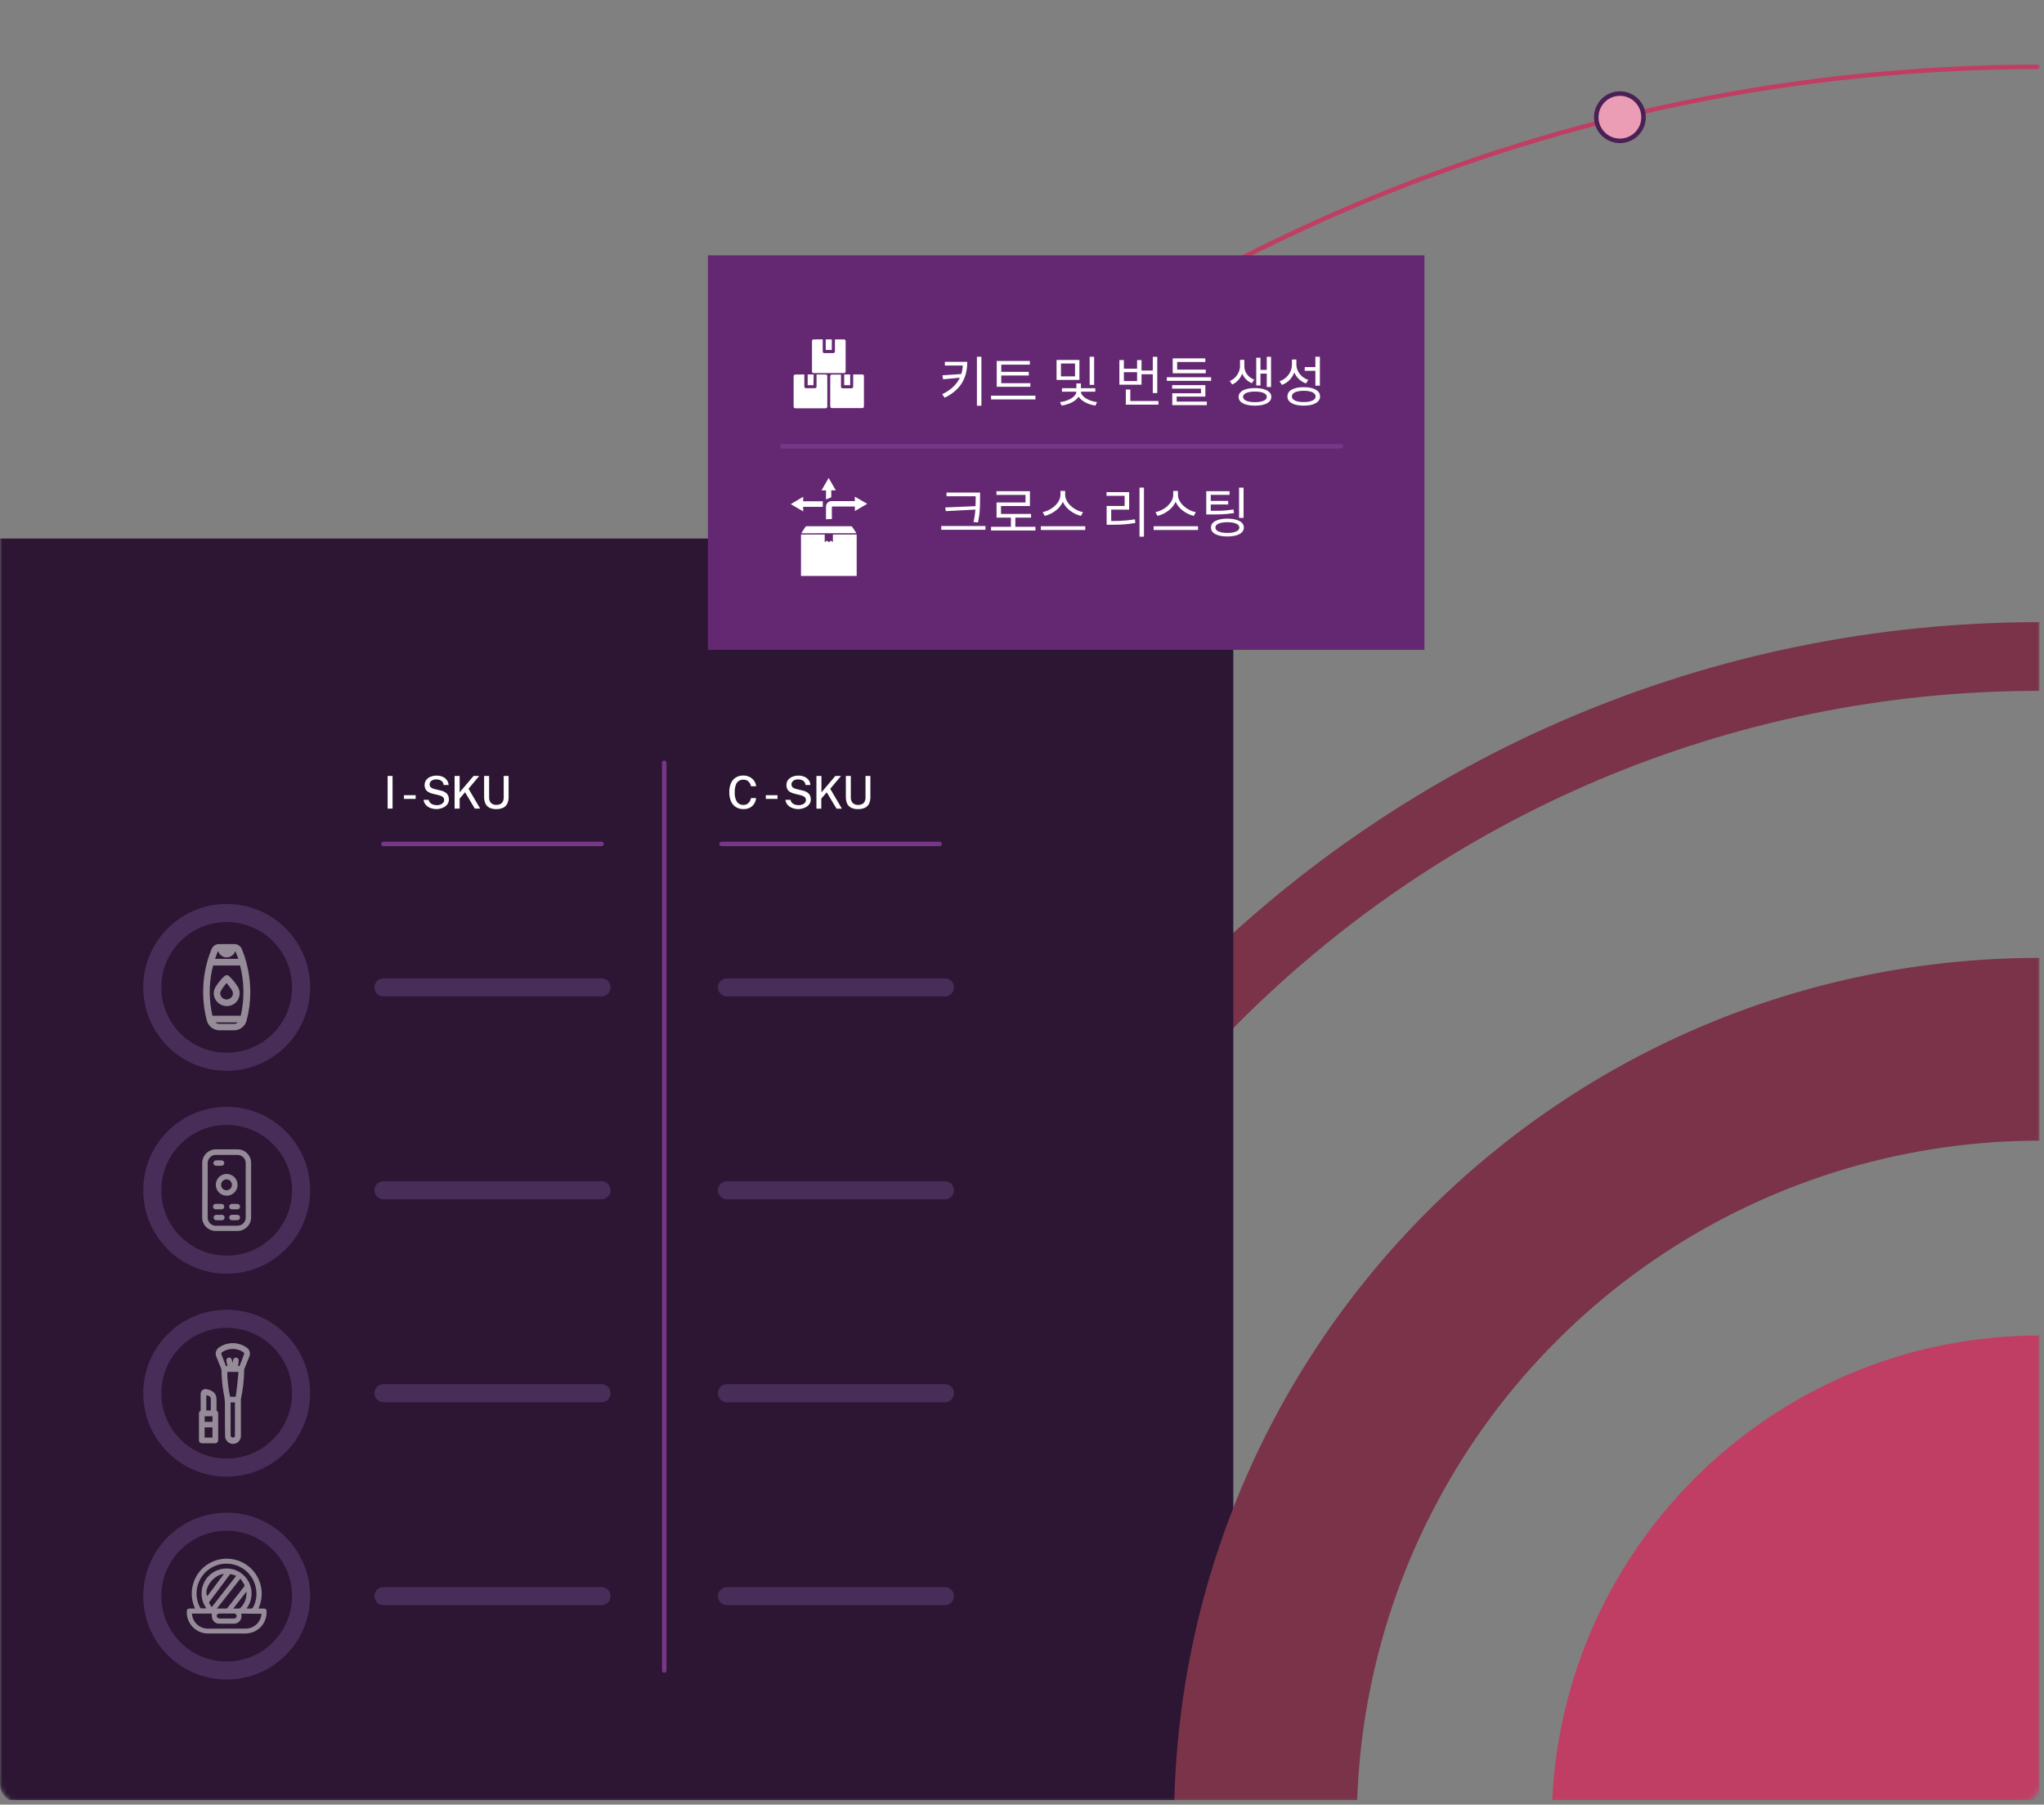 <svg xmlns="http://www.w3.org/2000/svg" width="453" height="400" viewBox="0 0 453 400" fill="none"><rect x="0" y="0" width="453" height="400" fill="#808080" stroke="none"/><g clip-path="url(#clip0_1174_25668)"><mask id="mask0_1174_25668" style="mask-type:luminance" maskUnits="userSpaceOnUse" x="0" y="-144" width="453" height="544"><path d="M448.05 -143.77H4C1.791 -143.77 0 -141.979 0 -139.77V395.451C0 397.66 1.791 399.451 4 399.451H448.05C450.259 399.451 452.05 397.66 452.05 395.451V-139.77C452.05 -141.979 450.259 -143.77 448.05 -143.77Z" fill="white"></path></mask><g mask="url(#mask0_1174_25668)"><path d="M452.05 793.54C667.088 793.54 841.41 619.218 841.41 404.18C841.41 189.143 667.088 14.82 452.05 14.82C237.013 14.82 62.69 189.143 62.69 404.18C62.69 619.218 237.013 793.54 452.05 793.54Z" stroke="#C03E63" stroke-miterlimit="10"></path><path d="M452.05 512.341C511.785 512.341 560.21 463.916 560.21 404.181C560.21 344.445 511.785 296.021 452.05 296.021C392.315 296.021 343.89 344.445 343.89 404.181C343.89 463.916 392.315 512.341 452.05 512.341Z" fill="#C03E63"></path><path d="M452.049 137.9C304.999 137.9 185.77 257.12 185.77 404.18C185.77 551.24 304.999 670.47 452.049 670.47C599.099 670.47 718.34 551.25 718.34 404.18C718.34 257.11 599.12 137.9 452.049 137.9ZM452.049 655.24C313.4 655.24 201.05 542.84 201.05 404.18C201.05 265.52 313.4 153.12 452.049 153.12C590.699 153.12 703.109 265.53 703.109 404.18C703.109 542.83 590.71 655.24 452.049 655.24Z" fill="#7A3349"></path><path d="M0 119.37H273.33V399.45H4C2.939 399.45 1.922 399.029 1.172 398.279C0.421 397.528 0 396.511 0 395.45V119.37Z" fill="#2C1633"></path><path d="M452.05 212.32C346.05 212.32 260.19 298.22 260.19 404.18C260.19 510.14 346.09 596.05 452.05 596.05C558.01 596.05 643.92 510.14 643.92 404.18C643.92 298.22 558 212.32 452.05 212.32ZM452.05 555.53C422.116 555.53 392.854 546.654 367.965 530.023C343.075 513.393 323.677 489.755 312.221 462.099C300.766 434.444 297.769 404.012 303.609 374.653C309.448 345.294 323.863 318.326 345.03 297.16C366.196 275.993 393.164 261.578 422.523 255.738C451.883 249.899 482.314 252.896 509.97 264.351C537.625 275.806 561.263 295.205 577.893 320.095C594.524 344.984 603.4 374.246 603.4 404.18C603.4 444.321 587.455 482.817 559.071 511.201C530.687 539.585 492.191 555.53 452.05 555.53Z" fill="#7A3349"></path><path d="M359.01 31.22C361.904 31.22 364.25 28.874 364.25 25.98C364.25 23.086 361.904 20.74 359.01 20.74C356.116 20.74 353.77 23.086 353.77 25.98C353.77 28.874 356.116 31.22 359.01 31.22Z" fill="#EA9DB5" stroke="#4A2154" stroke-miterlimit="10"></path></g><path d="M315.69 56.6H156.89V144.04H315.69V56.6Z" fill="#642872"></path><path d="M173.4 98.93H297.18" stroke="#773687" stroke-miterlimit="10" stroke-linecap="round"></path><path d="M182.78 118.48V120.18L183.24 119.84L183.7 120.19L184.15 119.84L184.59 120.17V118.48H189.86V127.66H177.52V118.48H182.78Z" fill="white"></path><path d="M183.06 115.1V112.47C183.036 112.282 183.055 112.09 183.116 111.91C183.177 111.731 183.279 111.567 183.413 111.433C183.547 111.299 183.711 111.197 183.891 111.136C184.07 111.075 184.262 111.056 184.45 111.08H189.45V110.08L192.2 111.68L189.46 113.27V112.27H184.68C184.37 112.27 184.36 112.27 184.36 112.59V115.04L183.06 115.1Z" fill="white"></path><path d="M177.58 118.2L177.77 117.89C178.01 117.53 178.26 117.17 178.49 116.81C178.517 116.759 178.557 116.717 178.607 116.689C178.656 116.661 178.713 116.647 178.77 116.65H188.62C188.707 116.652 188.79 116.687 188.85 116.75C189.16 117.2 189.45 117.65 189.75 118.1C189.757 118.129 189.757 118.16 189.75 118.19L177.58 118.2Z" fill="white"></path><path d="M178 110.11V111.11H182.35V112.35H178V113.35L175.25 111.75L178 110.11Z" fill="white"></path><path d="M183.06 110.7V108.7H182.06L183.65 105.94L185.23 108.68H184.23V110.23L183.06 110.7Z" fill="white"></path><path d="M189.11 83H191.11C191.155 82.997 191.201 83.003 191.244 83.019C191.287 83.034 191.326 83.058 191.36 83.088C191.393 83.119 191.421 83.156 191.439 83.198C191.458 83.239 191.469 83.284 191.47 83.33V89.91C191.47 90.37 191.39 90.46 190.93 90.46H184.52C184.1 90.46 184 90.36 184 89.94V83.53C184 83.11 184.1 83.02 184.52 83.02H186.38V85.65C186.38 85.95 186.5 86.07 186.8 86.07H188.66C188.97 86.07 189.09 85.95 189.09 85.64V83H189.11Z" fill="white"></path><path d="M182.33 75.22V77.49C182.33 78.27 182.33 78.27 183.11 78.27H184.61C184.93 78.27 185.04 78.15 185.04 77.83V75.24H185.26C185.83 75.24 186.39 75.24 186.95 75.24C187.31 75.24 187.41 75.34 187.41 75.69V82.24C187.41 82.59 187.3 82.7 186.96 82.7H180.41C180.07 82.7 179.96 82.59 179.96 82.26V75.66C179.96 75.39 180.05 75.25 180.28 75.24C181 75.21 181.62 75.22 182.33 75.22Z" fill="white"></path><path d="M178.26 83V85.51C178.26 85.96 178.34 86.05 178.8 86.05H180.54C180.85 86.05 180.97 85.93 180.97 85.62V83H182.58C183.35 83 183.35 83 183.35 83.76V90C183.35 90.4 183.25 90.5 182.86 90.5H176.37C175.98 90.5 175.89 90.41 175.89 90.02V83.49C175.89 83.11 175.99 83.02 176.37 83.02L178.26 83Z" fill="white"></path><path d="M188.42 85.38H187.09V83H188.42V85.38Z" fill="white"></path><path d="M184.35 75.231V77.57H183V75.231H184.35Z" fill="white"></path><path d="M180.28 85.38H179V83H180.33L180.28 85.38Z" fill="white"></path><path d="M85.91 179.24V172H87V179.23L85.91 179.24Z" fill="white"></path><path d="M89.53 177.08V176.26H92.12V177.08H89.53Z" fill="white"></path><path d="M96.74 179.34C96.402 179.342 96.066 179.299 95.74 179.21C95.425 179.133 95.124 179.004 94.85 178.83C94.591 178.661 94.37 178.44 94.2 178.18C94.019 177.911 93.906 177.603 93.87 177.28H95C95.047 177.528 95.165 177.758 95.34 177.94C95.514 178.124 95.73 178.261 95.97 178.34C96.244 178.431 96.531 178.475 96.82 178.47C97.089 178.474 97.357 178.43 97.61 178.34C97.837 178.263 98.04 178.129 98.2 177.95C98.353 177.777 98.436 177.552 98.43 177.32C98.436 177.198 98.413 177.076 98.365 176.963C98.316 176.85 98.243 176.75 98.15 176.67C97.906 176.48 97.623 176.347 97.32 176.28L95.87 175.92C95.543 175.849 95.23 175.728 94.94 175.56C94.685 175.413 94.472 175.203 94.32 174.95C94.169 174.657 94.094 174.33 94.1 174C94.094 173.605 94.216 173.219 94.45 172.9C94.695 172.582 95.019 172.333 95.39 172.18C95.821 172.002 96.284 171.914 96.75 171.92C97.254 171.906 97.753 172.009 98.21 172.22C98.573 172.394 98.88 172.664 99.1 173C99.294 173.299 99.404 173.644 99.42 174H98.31C98.295 173.735 98.201 173.481 98.04 173.27C97.884 173.092 97.684 172.958 97.46 172.88C97.212 172.798 96.952 172.757 96.69 172.76C96.292 172.732 95.898 172.849 95.58 173.09C95.465 173.183 95.373 173.301 95.309 173.434C95.245 173.567 95.211 173.713 95.21 173.86C95.204 173.983 95.225 174.106 95.272 174.22C95.318 174.334 95.389 174.437 95.48 174.52C95.717 174.706 95.995 174.832 96.29 174.89L97.69 175.23C98.069 175.307 98.428 175.457 98.75 175.67C98.995 175.84 99.191 176.071 99.32 176.34C99.434 176.609 99.492 176.898 99.49 177.19C99.497 177.581 99.378 177.963 99.15 178.28C98.893 178.619 98.547 178.878 98.15 179.03C97.706 179.227 97.226 179.332 96.74 179.34Z" fill="white"></path><path d="M100.75 179.24V172H101.87V175.63L104.94 172H106.2L103.84 174.83L106.42 179.23H105.23L103.07 175.61L101.87 177.01V179.23L100.75 179.24Z" fill="white"></path><path d="M110 179.34C109.461 179.366 108.925 179.256 108.44 179.02C108.05 178.821 107.742 178.492 107.57 178.09C107.369 177.616 107.274 177.104 107.29 176.59V172H108.4V176.71C108.381 176.941 108.408 177.173 108.48 177.393C108.552 177.612 108.668 177.816 108.82 177.99C108.978 178.135 109.165 178.247 109.367 178.319C109.57 178.392 109.785 178.422 110 178.41C110.303 178.418 110.604 178.356 110.88 178.23C111.122 178.108 111.318 177.912 111.44 177.67C111.585 177.358 111.65 177.014 111.63 176.67V172H112.72V176.66C112.736 177.158 112.64 177.654 112.44 178.11C112.257 178.503 111.947 178.824 111.56 179.02C111.073 179.25 110.538 179.36 110 179.34Z" fill="white"></path><path d="M164.76 179.34C164.169 179.355 163.585 179.199 163.08 178.89C162.599 178.578 162.222 178.129 162 177.6C161.739 176.966 161.613 176.285 161.63 175.6C161.608 174.914 161.734 174.232 162 173.6C162.217 173.079 162.591 172.638 163.07 172.34C163.577 172.035 164.16 171.883 164.75 171.9C165.233 171.893 165.71 172.003 166.14 172.22C166.538 172.422 166.881 172.717 167.14 173.08C167.382 173.438 167.533 173.85 167.58 174.28H166.44C166.392 174.017 166.294 173.765 166.15 173.54C166.01 173.32 165.818 173.137 165.59 173.01C165.334 172.877 165.049 172.812 164.76 172.82C164.389 172.811 164.024 172.912 163.71 173.11C163.401 173.33 163.172 173.646 163.06 174.01C162.897 174.523 162.822 175.061 162.84 175.6C162.78 176.346 162.951 177.094 163.33 177.74C163.494 177.963 163.71 178.141 163.96 178.26C164.209 178.379 164.484 178.434 164.76 178.42C165.051 178.426 165.338 178.354 165.59 178.21C165.819 178.074 166.011 177.886 166.15 177.66C166.291 177.425 166.389 177.168 166.44 176.9H167.58C167.539 177.213 167.454 177.519 167.33 177.81C167.2 178.098 167.021 178.362 166.8 178.59C166.561 178.829 166.275 179.016 165.96 179.14C165.577 179.281 165.169 179.349 164.76 179.34Z" fill="white"></path><path d="M169.72 177.08V176.26H172.31V177.08H169.72Z" fill="white"></path><path d="M176.93 179.34C176.593 179.341 176.256 179.298 175.93 179.21C175.615 179.132 175.314 179.004 175.04 178.83C174.781 178.66 174.56 178.439 174.39 178.18C174.213 177.91 174.103 177.601 174.07 177.28H175.18C175.232 177.526 175.349 177.754 175.52 177.94C175.695 178.121 175.911 178.258 176.15 178.34C176.424 178.43 176.712 178.474 177 178.47C177.273 178.473 177.543 178.429 177.8 178.34C178.026 178.26 178.229 178.126 178.39 177.95C178.541 177.775 178.619 177.55 178.61 177.32C178.616 177.197 178.594 177.075 178.545 176.962C178.497 176.85 178.423 176.75 178.33 176.67C178.086 176.479 177.803 176.346 177.5 176.28L176.05 175.92C175.726 175.851 175.415 175.73 175.13 175.56C174.871 175.418 174.656 175.207 174.51 174.95C174.354 174.658 174.278 174.33 174.29 174C174.28 173.606 174.4 173.219 174.63 172.9C174.879 172.581 175.206 172.332 175.58 172.18C176.008 172.002 176.467 171.914 176.93 171.92C177.434 171.904 177.934 172.007 178.39 172.22C178.754 172.396 179.064 172.665 179.29 173C179.483 173.298 179.591 173.644 179.6 174H178.51C178.495 173.735 178.401 173.48 178.24 173.27C178.086 173.089 177.886 172.954 177.66 172.88C177.416 172.797 177.159 172.756 176.9 172.76C176.499 172.729 176.101 172.847 175.78 173.09C175.666 173.183 175.573 173.3 175.509 173.433C175.445 173.566 175.411 173.712 175.41 173.86C175.404 173.983 175.425 174.106 175.472 174.22C175.518 174.334 175.59 174.436 175.68 174.52C175.919 174.702 176.196 174.829 176.49 174.89L177.89 175.23C178.269 175.307 178.629 175.456 178.95 175.67C179.195 175.84 179.392 176.071 179.52 176.34C179.642 176.606 179.703 176.896 179.7 177.19C179.704 177.581 179.581 177.963 179.35 178.28C179.093 178.618 178.747 178.878 178.35 179.03C177.903 179.229 177.42 179.335 176.93 179.34Z" fill="white"></path><path d="M180.94 179.24V172H182.05V175.63L185.13 172H186.39L184 174.84L186.58 179.24H185.39L183.22 175.62L182.02 177.02V179.24H180.94Z" fill="white"></path><path d="M190.17 179.34C189.629 179.366 189.089 179.256 188.6 179.02C188.211 178.821 187.903 178.492 187.73 178.09C187.538 177.614 187.446 177.103 187.46 176.59V172H188.56V176.71C188.543 176.944 188.572 177.178 188.648 177.4C188.724 177.622 188.844 177.826 189 178C189.161 178.146 189.349 178.258 189.553 178.33C189.757 178.402 189.974 178.433 190.19 178.42C190.49 178.426 190.788 178.364 191.06 178.24C191.302 178.118 191.499 177.922 191.62 177.68C191.769 177.369 191.838 177.025 191.82 176.68V172H192.9V176.66C192.916 177.158 192.82 177.654 192.62 178.11C192.437 178.503 192.127 178.824 191.74 179.02C191.252 179.255 190.712 179.365 190.17 179.34Z" fill="white"></path><path d="M84.99 187.06H133.31" stroke="#773687" stroke-miterlimit="10" stroke-linecap="round"></path><path d="M159.92 187.06H208.24" stroke="#773687" stroke-miterlimit="10" stroke-linecap="round"></path><path d="M147.21 169.08V370.28" stroke="#773687" stroke-miterlimit="10" stroke-linecap="round"></path><path d="M84.99 218.86H133.31" stroke="#492D59" stroke-width="4" stroke-miterlimit="10" stroke-linecap="round"></path><path d="M161.11 218.86H209.42" stroke="#492D59" stroke-width="4" stroke-miterlimit="10" stroke-linecap="round"></path><path d="M84.99 263.83H133.31" stroke="#492D59" stroke-width="4" stroke-miterlimit="10" stroke-linecap="round"></path><path d="M161.11 263.83H209.42" stroke="#492D59" stroke-width="4" stroke-miterlimit="10" stroke-linecap="round"></path><path d="M84.99 308.81H133.31" stroke="#492D59" stroke-width="4" stroke-miterlimit="10" stroke-linecap="round"></path><path d="M161.11 308.81H209.42" stroke="#492D59" stroke-width="4" stroke-miterlimit="10" stroke-linecap="round"></path><path d="M84.99 353.79H133.31" stroke="#492D59" stroke-width="4" stroke-miterlimit="10" stroke-linecap="round"></path><path d="M161.11 353.79H209.42" stroke="#492D59" stroke-width="4" stroke-miterlimit="10" stroke-linecap="round"></path><g opacity="0.5"><path d="M55.09 220.07C55.084 222.095 54.818 224.112 54.3 226.07C54.169 226.63 53.849 227.128 53.394 227.48C52.938 227.831 52.375 228.015 51.8 228H48.69C48.103 228.01 47.531 227.817 47.071 227.452C46.612 227.087 46.293 226.574 46.17 226C45.572 223.659 45.319 221.244 45.42 218.83C45.535 215.986 46.144 213.184 47.22 210.55C47.322 210.274 47.508 210.037 47.752 209.873C47.996 209.71 48.286 209.628 48.58 209.64C49.69 209.64 50.8 209.64 51.91 209.64C52.207 209.632 52.499 209.718 52.745 209.884C52.99 210.051 53.178 210.291 53.28 210.57C54.054 212.479 54.585 214.478 54.86 216.52C55.02 217.696 55.096 218.883 55.09 220.07ZM53.7 225.52C53.703 225.456 53.703 225.393 53.7 225.33C54.586 221.527 54.531 217.566 53.54 213.79C53.54 213.67 53.46 213.63 53.33 213.63H47.11C46.98 213.63 46.93 213.63 46.9 213.79C46.474 215.406 46.216 217.061 46.13 218.73C46.043 220.606 46.177 222.485 46.53 224.33C46.6 224.73 46.69 225.12 46.78 225.52H53.7ZM53.37 212.91C53.08 212.16 52.82 211.43 52.52 210.72C52.459 210.603 52.361 210.509 52.242 210.452C52.124 210.394 51.99 210.376 51.86 210.4C51.81 210.77 51.637 211.112 51.368 211.372C51.1 211.631 50.752 211.793 50.38 211.83C50.029 211.863 49.678 211.778 49.38 211.59C49.175 211.461 49 211.289 48.868 211.085C48.737 210.881 48.652 210.65 48.62 210.41C48.46 210.386 48.296 210.42 48.158 210.506C48.021 210.592 47.919 210.725 47.87 210.88C47.66 211.43 47.46 211.99 47.26 212.55C47.26 212.66 47.19 212.78 47.15 212.91H53.37ZM47 226.25C47.135 226.563 47.358 226.831 47.642 227.021C47.926 227.211 48.259 227.315 48.6 227.32H51.89C52.251 227.313 52.6 227.195 52.89 226.98C53.149 226.794 53.353 226.542 53.48 226.25H47ZM49.39 210.4C49.428 210.599 49.534 210.779 49.69 210.909C49.846 211.038 50.042 211.109 50.245 211.109C50.448 211.109 50.644 211.038 50.801 210.909C50.957 210.779 51.063 210.599 51.1 210.4H49.39Z" fill="white" stroke="white" stroke-width="0.75" stroke-miterlimit="10"></path><path d="M50.24 222.63C49.905 222.63 49.574 222.563 49.265 222.432C48.956 222.302 48.677 222.11 48.444 221.869C48.211 221.629 48.028 221.344 47.907 221.031C47.786 220.718 47.73 220.385 47.74 220.05C47.782 219.597 47.94 219.163 48.2 218.79C48.702 217.993 49.307 217.267 50.001 216.63C50.033 216.595 50.073 216.567 50.117 216.548C50.16 216.529 50.208 216.52 50.255 216.52C50.303 216.52 50.351 216.529 50.394 216.548C50.438 216.567 50.478 216.595 50.511 216.63C51.261 217.337 51.911 218.145 52.441 219.03C52.644 219.405 52.745 219.828 52.733 220.255C52.722 220.682 52.599 221.098 52.376 221.463C52.154 221.827 51.839 222.127 51.464 222.332C51.09 222.536 50.667 222.639 50.24 222.63ZM50.24 217.35C49.553 218.012 48.979 218.782 48.541 219.63C48.465 219.793 48.428 219.97 48.431 220.15C48.435 220.485 48.534 220.812 48.716 221.094C48.898 221.375 49.155 221.6 49.458 221.743C49.761 221.886 50.098 221.941 50.431 221.901C50.764 221.862 51.079 221.73 51.34 221.52C51.663 221.281 51.886 220.931 51.966 220.538C52.045 220.144 51.975 219.735 51.77 219.39C51.675 219.193 51.561 219.005 51.431 218.83C51.071 218.34 50.67 217.86 50.27 217.35H50.24Z" fill="white" stroke="white" stroke-width="0.75" stroke-miterlimit="10"></path></g><path d="M50.24 235.35C59.347 235.35 66.73 227.967 66.73 218.86C66.73 209.753 59.347 202.37 50.24 202.37C41.133 202.37 33.75 209.753 33.75 218.86C33.75 227.967 41.133 235.35 50.24 235.35Z" stroke="#492D59" stroke-width="4" stroke-miterlimit="10" stroke-linecap="round"></path><path d="M50.24 280.32C59.347 280.32 66.73 272.937 66.73 263.83C66.73 254.723 59.347 247.34 50.24 247.34C41.133 247.34 33.75 254.723 33.75 263.83C33.75 272.937 41.133 280.32 50.24 280.32Z" stroke="#492D59" stroke-width="4" stroke-miterlimit="10" stroke-linecap="round"></path><path d="M50.24 325.3C59.347 325.3 66.73 317.917 66.73 308.81C66.73 299.703 59.347 292.32 50.24 292.32C41.133 292.32 33.75 299.703 33.75 308.81C33.75 317.917 41.133 325.3 50.24 325.3Z" stroke="#492D59" stroke-width="4" stroke-miterlimit="10" stroke-linecap="round"></path><path d="M50.24 370.28C59.347 370.28 66.73 362.897 66.73 353.79C66.73 344.683 59.347 337.3 50.24 337.3C41.133 337.3 33.75 344.683 33.75 353.79C33.75 362.897 41.133 370.28 50.24 370.28Z" stroke="#492D59" stroke-width="4" stroke-miterlimit="10" stroke-linecap="round"></path><g opacity="0.5"><path d="M44.82 263.84C44.82 261.84 44.82 259.84 44.82 257.84C44.808 257.317 44.933 256.8 45.182 256.341C45.431 255.881 45.796 255.495 46.24 255.22C46.715 254.909 47.273 254.748 47.84 254.76H52.55C52.962 254.746 53.372 254.816 53.755 254.968C54.138 255.119 54.486 255.348 54.777 255.64C55.068 255.932 55.295 256.28 55.446 256.664C55.596 257.047 55.665 257.458 55.65 257.87V264C55.65 265.92 55.65 267.83 55.65 269.75C55.666 270.303 55.529 270.85 55.254 271.33C54.978 271.81 54.576 272.204 54.09 272.47C53.637 272.729 53.122 272.86 52.6 272.85H47.9C47.491 272.862 47.083 272.791 46.703 272.64C46.322 272.489 45.977 272.262 45.687 271.972C45.398 271.683 45.171 271.337 45.02 270.957C44.869 270.576 44.797 270.169 44.81 269.76L44.82 263.84ZM54.45 263.84V257.84C54.455 257.603 54.414 257.368 54.328 257.148C54.243 256.927 54.115 256.726 53.951 256.555C53.788 256.384 53.592 256.247 53.376 256.152C53.159 256.056 52.926 256.005 52.69 256C51.05 256 49.42 256 47.78 256C47.419 256.002 47.068 256.122 46.78 256.34C46.532 256.521 46.334 256.761 46.203 257.039C46.072 257.317 46.012 257.623 46.03 257.93V269.93C46.035 270.166 46.087 270.399 46.182 270.615C46.278 270.832 46.414 271.027 46.585 271.191C46.756 271.354 46.958 271.482 47.178 271.568C47.398 271.654 47.634 271.695 47.87 271.69H52.61C52.811 271.686 53.009 271.652 53.2 271.59C53.578 271.472 53.905 271.233 54.132 270.909C54.358 270.585 54.47 270.194 54.45 269.8V263.84Z" fill="white"></path><path d="M52.65 262.63C52.648 263.107 52.505 263.572 52.238 263.967C51.972 264.362 51.594 264.67 51.153 264.85C50.712 265.031 50.227 265.077 49.76 264.982C49.293 264.887 48.864 264.655 48.529 264.317C48.193 263.979 47.965 263.548 47.874 263.08C47.783 262.612 47.833 262.128 48.017 261.688C48.202 261.249 48.512 260.874 48.91 260.611C49.307 260.347 49.773 260.208 50.25 260.21C50.566 260.211 50.88 260.275 51.172 260.397C51.464 260.52 51.728 260.698 51.951 260.923C52.174 261.148 52.35 261.414 52.47 261.707C52.59 262 52.651 262.314 52.65 262.63ZM50.23 261.42C50.069 261.416 49.909 261.444 49.759 261.503C49.609 261.563 49.473 261.651 49.358 261.764C49.244 261.877 49.153 262.012 49.091 262.161C49.03 262.309 48.999 262.469 49 262.63C49 262.948 49.127 263.253 49.352 263.479C49.577 263.704 49.882 263.83 50.2 263.83C50.518 263.83 50.824 263.704 51.049 263.479C51.274 263.253 51.4 262.948 51.4 262.63C51.403 262.315 51.282 262.012 51.063 261.785C50.844 261.559 50.545 261.428 50.23 261.42Z" fill="white"></path><path d="M52 268.06H51.42C51.337 268.064 51.254 268.051 51.177 268.022C51.099 267.992 51.028 267.947 50.969 267.888C50.91 267.83 50.864 267.76 50.833 267.683C50.802 267.606 50.788 267.523 50.79 267.44C50.793 267.359 50.812 267.279 50.845 267.206C50.879 267.132 50.927 267.066 50.987 267.011C51.046 266.956 51.116 266.913 51.192 266.886C51.269 266.858 51.349 266.846 51.43 266.85H52.55C52.633 266.845 52.716 266.856 52.794 266.884C52.872 266.911 52.943 266.954 53.004 267.01C53.065 267.067 53.114 267.134 53.148 267.21C53.181 267.286 53.199 267.367 53.2 267.45C53.202 267.533 53.186 267.616 53.154 267.692C53.122 267.769 53.075 267.838 53.014 267.896C52.954 267.953 52.883 267.997 52.805 268.025C52.727 268.054 52.643 268.065 52.56 268.06H52Z" fill="white"></path><path d="M48.48 266.85H49.07C49.151 266.847 49.231 266.861 49.307 266.889C49.383 266.918 49.452 266.962 49.511 267.018C49.569 267.074 49.616 267.14 49.649 267.215C49.681 267.289 49.699 267.369 49.7 267.45C49.701 267.531 49.686 267.612 49.655 267.687C49.624 267.762 49.579 267.831 49.521 267.888C49.463 267.945 49.394 267.989 49.318 268.019C49.242 268.049 49.161 268.062 49.08 268.06H47.9C47.814 268.071 47.727 268.063 47.644 268.038C47.561 268.013 47.484 267.97 47.419 267.913C47.354 267.856 47.302 267.785 47.266 267.706C47.23 267.627 47.212 267.541 47.212 267.455C47.212 267.368 47.23 267.282 47.266 267.203C47.302 267.124 47.354 267.054 47.419 266.997C47.484 266.939 47.561 266.897 47.644 266.871C47.727 266.846 47.814 266.839 47.9 266.85H48.48Z" fill="white"></path><path d="M52 270.469H51.4C51.32 270.47 51.241 270.456 51.167 270.426C51.093 270.397 51.026 270.353 50.969 270.297C50.913 270.241 50.867 270.175 50.837 270.101C50.806 270.028 50.79 269.949 50.79 269.869C50.79 269.788 50.806 269.708 50.837 269.633C50.869 269.559 50.914 269.491 50.972 269.434C51.03 269.377 51.098 269.333 51.173 269.303C51.249 269.273 51.329 269.258 51.41 269.259H52.57C52.651 269.254 52.732 269.265 52.808 269.292C52.884 269.319 52.954 269.362 53.013 269.417C53.072 269.473 53.12 269.539 53.152 269.614C53.184 269.688 53.2 269.768 53.2 269.849C53.202 269.932 53.186 270.015 53.154 270.092C53.122 270.168 53.074 270.237 53.014 270.295C52.954 270.352 52.883 270.396 52.804 270.425C52.726 270.453 52.643 270.465 52.56 270.459L52 270.469Z" fill="white"></path><path d="M48.49 258.399C48.29 258.399 48.09 258.399 47.89 258.399C47.731 258.399 47.578 258.336 47.466 258.223C47.353 258.111 47.29 257.958 47.29 257.799C47.29 257.64 47.353 257.487 47.466 257.375C47.578 257.262 47.731 257.199 47.89 257.199H49.1C49.259 257.199 49.412 257.262 49.524 257.375C49.637 257.487 49.7 257.64 49.7 257.799C49.7 257.879 49.684 257.958 49.653 258.031C49.623 258.105 49.578 258.171 49.521 258.227C49.464 258.283 49.397 258.327 49.323 258.356C49.249 258.386 49.17 258.401 49.09 258.399C48.89 258.399 48.69 258.399 48.49 258.399Z" fill="white"></path><path d="M48.49 270.47H47.93C47.771 270.47 47.618 270.406 47.506 270.294C47.393 270.181 47.33 270.029 47.33 269.87C47.33 269.711 47.393 269.558 47.506 269.445C47.618 269.333 47.771 269.27 47.93 269.27H49.09C49.176 269.259 49.263 269.266 49.346 269.291C49.429 269.317 49.506 269.359 49.571 269.417C49.636 269.474 49.688 269.544 49.724 269.623C49.76 269.702 49.778 269.788 49.778 269.875C49.778 269.961 49.76 270.047 49.724 270.126C49.688 270.205 49.636 270.275 49.571 270.333C49.506 270.39 49.429 270.433 49.346 270.458C49.263 270.483 49.176 270.491 49.09 270.48L48.49 270.47Z" fill="white"></path></g><g opacity="0.5"><path d="M50.1 314.25C50.1 313.37 50.1 312.49 50.1 311.61C50.117 310.72 50.033 309.831 49.85 308.96C49.53 307.268 49.359 305.552 49.34 303.83C49.331 303.614 49.287 303.402 49.21 303.2C48.89 302.36 48.55 301.53 48.21 300.7C48.123 300.533 48.07 300.35 48.055 300.163C48.039 299.975 48.061 299.786 48.12 299.607C48.179 299.428 48.273 299.263 48.397 299.121C48.52 298.979 48.671 298.863 48.84 298.78C49.674 298.24 50.649 297.956 51.643 297.965C52.637 297.974 53.606 298.275 54.43 298.83C54.736 299.002 54.966 299.282 55.074 299.616C55.181 299.95 55.159 300.312 55.01 300.63C54.65 301.53 54.29 302.42 53.94 303.32C53.894 303.421 53.867 303.529 53.86 303.64C53.84 305.819 53.599 307.99 53.14 310.12C53.13 310.237 53.13 310.354 53.14 310.47C53.14 313.01 53.14 315.557 53.14 318.11C53.165 318.322 53.144 318.536 53.08 318.739C53.016 318.942 52.909 319.129 52.768 319.288C52.626 319.447 52.452 319.574 52.258 319.661C52.064 319.749 51.853 319.794 51.64 319.794C51.427 319.794 51.217 319.749 51.023 319.661C50.828 319.574 50.655 319.447 50.513 319.288C50.371 319.129 50.265 318.942 50.201 318.739C50.136 318.536 50.116 318.322 50.14 318.11C50.1 316.84 50.1 315.55 50.1 314.25ZM52.46 303.05C52.7 303.05 52.91 303.05 53.12 303.05C53.158 303.043 53.194 303.028 53.225 303.005C53.256 302.983 53.282 302.954 53.3 302.92C53.65 302.05 54 301.19 54.3 300.32C54.366 300.17 54.374 300.001 54.322 299.846C54.27 299.691 54.163 299.56 54.02 299.48C53.295 299 52.445 298.744 51.575 298.744C50.706 298.744 49.855 299 49.13 299.48C48.989 299.562 48.883 299.693 48.832 299.847C48.78 300.002 48.787 300.17 48.85 300.32C49.19 301.19 49.54 302.06 49.85 302.92C49.85 302.98 49.94 303.05 49.99 303.05H50.7C50.6 302.57 50.51 302.13 50.43 301.69C50.37 301.41 50.48 301.21 50.71 301.16C50.94 301.11 51.11 301.26 51.16 301.54C51.26 301.99 51.35 302.44 51.44 302.9C51.44 302.95 51.5 302.99 51.53 303.04C51.56 303.09 51.62 302.95 51.63 302.89C51.73 302.45 51.81 302 51.91 301.55C51.97 301.26 52.14 301.12 52.36 301.17C52.58 301.22 52.7 301.42 52.65 301.7L52.46 303.05ZM52.46 309.84C52.63 308.84 53.1 304.56 53.14 303.84H50.14C50.14 304.25 50.14 304.65 50.14 305.05C50.222 306.617 50.429 308.176 50.76 309.71C50.772 309.746 50.793 309.777 50.821 309.802C50.849 309.826 50.884 309.843 50.92 309.85C51.42 309.85 51.92 309.84 52.46 309.84ZM50.86 310.61V318.06C50.855 318.117 50.855 318.174 50.86 318.23C50.882 318.402 50.961 318.562 51.084 318.683C51.207 318.805 51.368 318.881 51.54 318.9C51.711 318.914 51.882 318.869 52.024 318.773C52.166 318.677 52.271 318.534 52.32 318.37C52.336 318.264 52.336 318.156 52.32 318.05V310.84C52.32 310.76 52.32 310.69 52.32 310.61H50.86Z" fill="white" stroke="white" stroke-width="0.5" stroke-miterlimit="10"></path><path d="M47.74 312.84C48.06 312.96 48.11 313.04 48.11 313.37V319.15C48.11 319.53 47.99 319.66 47.61 319.66H44.85C44.45 319.66 44.34 319.54 44.34 319.13C44.34 317.22 44.34 315.31 44.34 313.4C44.34 313.12 44.41 312.91 44.72 312.85C44.72 311.56 44.72 310.29 44.72 309.02C44.712 308.899 44.73 308.778 44.774 308.665C44.818 308.553 44.886 308.451 44.974 308.368C45.062 308.285 45.168 308.222 45.283 308.184C45.398 308.147 45.52 308.135 45.64 308.15C46.162 308.214 46.66 308.407 47.09 308.71C47.295 308.867 47.46 309.07 47.571 309.303C47.683 309.536 47.737 309.792 47.73 310.05C47.74 311 47.74 311.9 47.74 312.84ZM45.1 318.89H47.34V316.14H45.1V318.89ZM46.97 312.89C46.97 311.89 46.97 310.89 46.97 309.98C46.962 309.812 46.905 309.65 46.805 309.515C46.705 309.38 46.568 309.277 46.41 309.22C46.19 309.13 45.97 309.06 45.74 308.99C45.51 308.92 45.47 308.92 45.47 309.18V312.72C45.465 312.776 45.465 312.833 45.47 312.89H46.97ZM47.34 315.4V313.67H45.11V315.4H47.34Z" fill="white" stroke="white" stroke-width="0.5" stroke-miterlimit="10"></path></g><path opacity="0.5" d="M57.27 356.54H58.44C58.89 356.54 59.08 356.75 59.09 357.2C59.114 357.835 59.01 358.468 58.782 359.062C58.554 359.655 58.208 360.196 57.764 360.651C57.321 361.107 56.79 361.467 56.203 361.711C55.616 361.955 54.986 362.077 54.35 362.07H46.16C45.528 362.079 44.9 361.961 44.314 361.722C43.728 361.484 43.197 361.129 42.751 360.68C42.306 360.231 41.956 359.696 41.722 359.109C41.488 358.521 41.375 357.892 41.39 357.26C41.39 356.73 41.58 356.55 42.13 356.54H43.23C42.779 355.579 42.53 354.535 42.499 353.473C42.468 352.412 42.656 351.356 43.05 350.37C43.634 348.864 44.686 347.585 46.05 346.72C47.466 345.811 49.139 345.387 50.817 345.512C52.495 345.636 54.086 346.303 55.352 347.411C56.618 348.519 57.49 350.009 57.836 351.655C58.182 353.302 57.983 355.016 57.27 356.54ZM53.49 357.67C53.49 357.76 53.49 357.83 53.49 357.9C53.542 358.138 53.54 358.385 53.485 358.622C53.43 358.859 53.323 359.082 53.172 359.273C53.021 359.464 52.83 359.62 52.611 359.728C52.393 359.836 52.154 359.895 51.91 359.9C50.77 359.9 49.63 359.9 48.49 359.9C48.131 359.883 47.789 359.746 47.518 359.51C47.248 359.274 47.065 358.953 47 358.6C46.954 358.292 46.934 357.981 46.94 357.67H42.54C42.593 358.558 42.978 359.394 43.619 360.011C44.26 360.628 45.11 360.981 46 361C48.84 361 51.69 361 54.54 361C54.721 360.995 54.902 360.975 55.08 360.94C55.85 360.797 56.552 360.403 57.073 359.818C57.594 359.233 57.906 358.491 57.96 357.71L53.49 357.67ZM54.71 356.54C55.08 356.54 55.42 356.54 55.71 356.54C55.782 356.531 55.852 356.507 55.914 356.469C55.976 356.431 56.029 356.38 56.07 356.32C56.709 355.148 56.958 353.803 56.78 352.48C56.641 351.246 56.158 350.077 55.387 349.104C54.616 348.132 53.587 347.395 52.418 346.979C51.249 346.562 49.986 346.481 48.774 346.747C47.562 347.012 46.448 347.613 45.56 348.48C44.543 349.466 43.872 350.754 43.647 352.152C43.421 353.551 43.654 354.984 44.31 356.24C44.31 356.34 44.46 356.5 44.54 356.51C44.93 356.51 45.32 356.51 45.75 356.51C45.138 355.684 44.768 354.704 44.68 353.68C44.593 352.656 44.791 351.628 45.253 350.71C45.716 349.792 46.424 349.02 47.299 348.481C48.174 347.942 49.182 347.657 50.21 347.657C51.238 347.657 52.245 347.942 53.121 348.481C53.996 349.02 54.704 349.792 55.166 350.71C55.629 351.628 55.827 352.656 55.74 353.68C55.652 354.704 55.282 355.684 54.67 356.51L54.71 356.54ZM53.28 349.91L48.07 356.54H50.2C50.283 356.516 50.356 356.467 50.41 356.4C51.67 354.8 52.92 353.21 54.16 351.61C54.186 351.559 54.2 351.502 54.2 351.445C54.2 351.387 54.186 351.331 54.16 351.28C53.92 350.83 53.61 350.4 53.28 349.91ZM52.35 349.29C51.94 349.16 51.59 349.02 51.22 348.93C51.159 348.924 51.097 348.933 51.039 348.955C50.982 348.978 50.931 349.014 50.89 349.06C49.39 351.06 47.897 353.06 46.41 355.06C46.381 355.098 46.36 355.141 46.348 355.188C46.336 355.234 46.333 355.282 46.34 355.33C46.52 355.63 46.72 355.91 46.93 356.23L52.35 349.29ZM49.63 348.88C47.36 349.02 45.08 352.09 45.93 353.81L49.63 348.88ZM50.21 358.75H51.8C52.2 358.75 52.45 358.54 52.45 358.2C52.45 357.86 52.2 357.65 51.8 357.65H48.69C48.28 357.65 48.03 357.87 48.03 358.2C48.03 358.53 48.28 358.75 48.69 358.75H50.21ZM51.7 356.54H53C53.112 356.521 53.214 356.465 53.29 356.38C53.944 355.76 54.382 354.947 54.54 354.06C54.593 353.675 54.627 353.288 54.64 352.9C54.606 352.899 54.572 352.906 54.541 352.92C54.51 352.933 54.482 352.954 54.46 352.98L51.7 356.54Z" fill="white"></path><path d="M213.412 80.204H214.372C214.372 80.988 214.292 81.756 214.132 82.508C213.972 83.252 213.704 83.964 213.328 84.644C212.952 85.324 212.44 85.96 211.792 86.552C211.144 87.144 210.332 87.68 209.356 88.16L208.816 87.38C209.672 86.964 210.392 86.5 210.976 85.988C211.568 85.476 212.04 84.924 212.392 84.332C212.752 83.74 213.012 83.108 213.172 82.436C213.332 81.764 213.412 81.056 213.412 80.312V80.204ZM209.404 80.204H213.916V81.02H209.404V80.204ZM213.256 82.892V83.672L209.02 84.068L208.852 83.192L213.256 82.892ZM216.508 79.076H217.504V89.936H216.508V79.076ZM220.899 84.932H228.351V85.736H220.899V84.932ZM219.639 87.704H229.479V88.532H219.639V87.704ZM220.899 80.012H228.243V80.828H221.907V85.172H220.899V80.012ZM221.595 82.424H228.003V83.228H221.595V82.424ZM234.16 79.784H239.224V84.212H234.16V79.784ZM238.252 80.576H235.132V83.42H238.252V80.576ZM241.492 79.076H242.488V85.304H241.492V79.076ZM238.54 86.6H239.392V86.804C239.392 87.196 239.28 87.564 239.056 87.908C238.84 88.244 238.54 88.552 238.156 88.832C237.772 89.104 237.332 89.328 236.836 89.504C236.34 89.688 235.82 89.82 235.276 89.9L234.928 89.132C235.312 89.084 235.68 89.008 236.032 88.904C236.384 88.8 236.712 88.676 237.016 88.532C237.32 88.38 237.584 88.212 237.808 88.028C238.04 87.844 238.22 87.648 238.348 87.44C238.476 87.232 238.54 87.02 238.54 86.804V86.6ZM238.696 86.6H239.56V86.804C239.56 87.06 239.656 87.316 239.848 87.572C240.04 87.828 240.3 88.064 240.628 88.28C240.964 88.488 241.344 88.668 241.768 88.82C242.2 88.972 242.652 89.076 243.124 89.132L242.776 89.9C242.224 89.82 241.704 89.688 241.216 89.504C240.728 89.32 240.292 89.088 239.908 88.808C239.532 88.528 239.236 88.22 239.02 87.884C238.804 87.54 238.696 87.18 238.696 86.804V86.6ZM235.36 86.048H242.74V86.816H235.36V86.048ZM238.552 84.992H239.56V86.396H238.552V84.992ZM252.677 82.136H255.785V82.952H252.677V82.136ZM255.485 79.088H256.481V87.116H255.485V79.088ZM249.509 88.88H256.733V89.696H249.509V88.88ZM249.509 86.336H250.505V89.288H249.509V86.336ZM248.081 79.808H249.077V81.716H252.005V79.808H252.989V85.268H248.081V79.808ZM249.077 82.496V84.464H252.005V82.496H249.077ZM258.592 83.612H268.408V84.416H258.592V83.612ZM259.9 81.932H267.232V82.736H259.9V81.932ZM259.9 79.436H267.124V80.24H260.884V82.568H259.9V79.436ZM259.78 85.364H267.136V87.908H260.776V89.276H259.804V87.164H266.164V86.144H259.78V85.364ZM259.804 89.012H267.46V89.804H259.804V89.012ZM274.817 79.76H275.609V81.212C275.609 81.748 275.509 82.28 275.309 82.808C275.109 83.336 274.821 83.812 274.445 84.236C274.077 84.66 273.625 84.992 273.089 85.232L272.549 84.464C273.021 84.256 273.425 83.976 273.761 83.624C274.105 83.264 274.365 82.872 274.541 82.448C274.725 82.024 274.817 81.612 274.817 81.212V79.76ZM274.985 79.76H275.777V81.212C275.777 81.604 275.861 81.996 276.029 82.388C276.205 82.772 276.457 83.12 276.785 83.432C277.121 83.736 277.517 83.98 277.973 84.164L277.445 84.932C276.925 84.724 276.481 84.428 276.113 84.044C275.745 83.66 275.465 83.224 275.273 82.736C275.081 82.248 274.985 81.74 274.985 81.212V79.76ZM280.745 79.088H281.693V85.784H280.745V79.088ZM279.017 81.992H281.057V82.808H279.017V81.992ZM278.417 79.292H279.353V85.436H278.417V79.292ZM278.129 86.024C278.873 86.024 279.513 86.1 280.049 86.252C280.593 86.404 281.013 86.628 281.309 86.924C281.605 87.212 281.753 87.56 281.753 87.968C281.753 88.376 281.605 88.724 281.309 89.012C281.013 89.308 280.593 89.532 280.049 89.684C279.513 89.836 278.873 89.912 278.129 89.912C277.385 89.912 276.741 89.836 276.197 89.684C275.653 89.532 275.233 89.308 274.937 89.012C274.649 88.724 274.505 88.376 274.505 87.968C274.505 87.56 274.649 87.212 274.937 86.924C275.233 86.628 275.653 86.404 276.197 86.252C276.741 86.1 277.385 86.024 278.129 86.024ZM278.129 86.792C277.313 86.792 276.669 86.896 276.197 87.104C275.725 87.312 275.489 87.6 275.489 87.968C275.489 88.336 275.725 88.624 276.197 88.832C276.669 89.04 277.313 89.144 278.129 89.144C278.673 89.144 279.141 89.096 279.533 89C279.925 88.912 280.225 88.78 280.433 88.604C280.649 88.428 280.757 88.216 280.757 87.968C280.757 87.6 280.521 87.312 280.049 87.104C279.585 86.896 278.945 86.792 278.129 86.792ZM286.324 79.688H287.152V80.804C287.152 81.508 287.024 82.156 286.768 82.748C286.52 83.34 286.168 83.86 285.712 84.308C285.264 84.748 284.728 85.084 284.104 85.316L283.576 84.512C284.136 84.312 284.62 84.028 285.028 83.66C285.436 83.292 285.752 82.864 285.976 82.376C286.208 81.88 286.324 81.356 286.324 80.804V79.688ZM286.504 79.688H287.308V80.768C287.308 81.28 287.42 81.764 287.644 82.22C287.868 82.676 288.176 83.08 288.568 83.432C288.968 83.776 289.432 84.036 289.96 84.212L289.42 84.992C288.836 84.768 288.324 84.452 287.884 84.044C287.444 83.636 287.104 83.152 286.864 82.592C286.624 82.032 286.504 81.424 286.504 80.768V79.688ZM291.52 79.076H292.516V85.496H291.52V79.076ZM288.94 85.82C290.06 85.82 290.94 86 291.58 86.36C292.228 86.72 292.552 87.224 292.552 87.872C292.552 88.512 292.228 89.012 291.58 89.372C290.94 89.732 290.06 89.912 288.94 89.912C287.82 89.912 286.936 89.732 286.288 89.372C285.648 89.012 285.328 88.512 285.328 87.872C285.328 87.224 285.648 86.72 286.288 86.36C286.936 86 287.82 85.82 288.94 85.82ZM288.94 86.612C288.396 86.612 287.928 86.664 287.536 86.768C287.144 86.864 286.84 87.008 286.624 87.2C286.416 87.384 286.312 87.608 286.312 87.872C286.312 88.128 286.416 88.352 286.624 88.544C286.84 88.728 287.144 88.872 287.536 88.976C287.928 89.072 288.396 89.12 288.94 89.12C289.492 89.12 289.96 89.072 290.344 88.976C290.736 88.872 291.036 88.728 291.244 88.544C291.46 88.352 291.568 88.128 291.568 87.872C291.568 87.608 291.46 87.384 291.244 87.2C291.036 87.008 290.736 86.864 290.344 86.768C289.96 86.664 289.492 86.612 288.94 86.612ZM289.156 81.368H291.724V82.196H289.156V81.368Z" fill="white"></path><path d="M209.776 109.18H216.652V109.996H209.776V109.18ZM208.6 116.596H218.404V117.424H208.6V116.596ZM216.232 109.18H217.204V110.512C217.204 111.04 217.196 111.572 217.18 112.108C217.172 112.636 217.136 113.2 217.072 113.8C217.008 114.392 216.9 115.06 216.748 115.804L215.752 115.708C215.912 115.012 216.024 114.372 216.088 113.788C216.16 113.196 216.2 112.632 216.208 112.096C216.224 111.56 216.232 111.032 216.232 110.512V109.18ZM216.472 112.18V112.936L209.62 113.296L209.476 112.48L216.472 112.18ZM219.639 116.764H229.479V117.592H219.639V116.764ZM224.043 114.448H225.027V117.112H224.043V114.448ZM220.839 108.88H228.255V112.168H221.847V114.34H220.863V111.376H227.271V109.696H220.839V108.88ZM220.863 113.92H228.507V114.736H220.863V113.92ZM235.022 108.82H235.898V109.66C235.898 110.132 235.814 110.58 235.646 111.004C235.486 111.428 235.262 111.824 234.974 112.192C234.694 112.552 234.366 112.876 233.99 113.164C233.622 113.452 233.226 113.696 232.802 113.896C232.386 114.096 231.962 114.248 231.53 114.352L231.086 113.524C231.462 113.444 231.838 113.32 232.214 113.152C232.598 112.984 232.958 112.78 233.294 112.54C233.63 112.292 233.926 112.016 234.182 111.712C234.446 111.408 234.65 111.084 234.794 110.74C234.946 110.388 235.022 110.028 235.022 109.66V108.82ZM235.214 108.82H236.066V109.66C236.066 110.028 236.142 110.388 236.294 110.74C236.446 111.084 236.65 111.408 236.906 111.712C237.17 112.016 237.47 112.292 237.806 112.54C238.142 112.78 238.498 112.988 238.874 113.164C239.258 113.332 239.642 113.452 240.026 113.524L239.57 114.352C239.138 114.248 238.714 114.096 238.298 113.896C237.882 113.696 237.486 113.452 237.11 113.164C236.742 112.876 236.414 112.552 236.126 112.192C235.838 111.824 235.614 111.428 235.454 111.004C235.294 110.58 235.214 110.132 235.214 109.66V108.82ZM230.678 116.644H240.518V117.472H230.678V116.644ZM252.543 108.076H253.527V118.948H252.543V108.076ZM245.259 115.492H246.159C246.775 115.492 247.367 115.484 247.935 115.468C248.511 115.444 249.091 115.404 249.675 115.348C250.267 115.292 250.883 115.212 251.523 115.108L251.619 115.924C250.643 116.084 249.723 116.192 248.859 116.248C247.995 116.296 247.095 116.32 246.159 116.32H245.259V115.492ZM245.235 109.084H250.251V112.96H246.267V115.804H245.259V112.156H249.243V109.9H245.235V109.084ZM260.018 108.82H260.894V109.66C260.894 110.132 260.81 110.58 260.642 111.004C260.482 111.428 260.258 111.824 259.97 112.192C259.69 112.552 259.362 112.876 258.986 113.164C258.618 113.452 258.222 113.696 257.798 113.896C257.382 114.096 256.958 114.248 256.526 114.352L256.082 113.524C256.458 113.444 256.834 113.32 257.21 113.152C257.594 112.984 257.954 112.78 258.29 112.54C258.626 112.292 258.922 112.016 259.178 111.712C259.442 111.408 259.646 111.084 259.79 110.74C259.942 110.388 260.018 110.028 260.018 109.66V108.82ZM260.21 108.82H261.062V109.66C261.062 110.028 261.138 110.388 261.29 110.74C261.442 111.084 261.646 111.408 261.902 111.712C262.166 112.016 262.466 112.292 262.802 112.54C263.138 112.78 263.494 112.988 263.87 113.164C264.254 113.332 264.638 113.452 265.022 113.524L264.566 114.352C264.134 114.248 263.71 114.096 263.294 113.896C262.878 113.696 262.482 113.452 262.106 113.164C261.738 112.876 261.41 112.552 261.122 112.192C260.834 111.824 260.61 111.428 260.45 111.004C260.29 110.58 260.21 110.132 260.21 109.66V108.82ZM255.674 116.644H265.514V117.472H255.674V116.644ZM267.337 113.224H268.213C268.997 113.224 269.677 113.22 270.253 113.212C270.837 113.196 271.377 113.164 271.873 113.116C272.369 113.068 272.869 113.004 273.373 112.924L273.481 113.728C272.953 113.808 272.437 113.872 271.933 113.92C271.429 113.968 270.881 114 270.289 114.016C269.697 114.032 269.005 114.04 268.213 114.04H267.337V113.224ZM267.337 108.88H272.497V109.684H268.333V113.632H267.337V108.88ZM268.009 111.028H272.197V111.82H268.009V111.028ZM274.609 108.088H275.605V114.796H274.609V108.088ZM272.017 114.964C272.777 114.964 273.425 115.044 273.961 115.204C274.505 115.356 274.925 115.576 275.221 115.864C275.517 116.152 275.665 116.508 275.665 116.932C275.665 117.556 275.341 118.04 274.693 118.384C274.045 118.736 273.153 118.912 272.017 118.912C270.889 118.912 270.001 118.736 269.353 118.384C268.705 118.04 268.381 117.556 268.381 116.932C268.381 116.308 268.705 115.824 269.353 115.48C270.001 115.136 270.889 114.964 272.017 114.964ZM272.017 115.744C271.473 115.744 271.001 115.792 270.601 115.888C270.201 115.984 269.893 116.12 269.677 116.296C269.469 116.472 269.365 116.684 269.365 116.932C269.365 117.18 269.469 117.396 269.677 117.58C269.893 117.756 270.201 117.892 270.601 117.988C271.001 118.084 271.473 118.132 272.017 118.132C272.569 118.132 273.041 118.084 273.433 117.988C273.833 117.892 274.137 117.756 274.345 117.58C274.561 117.396 274.669 117.18 274.669 116.932C274.669 116.684 274.561 116.472 274.345 116.296C274.137 116.12 273.833 115.984 273.433 115.888C273.041 115.792 272.569 115.744 272.017 115.744Z" fill="white"></path></g><defs><clipPath id="clip0_1174_25668"><rect width="452.05" height="399.02" fill="white"></rect></clipPath></defs></svg>